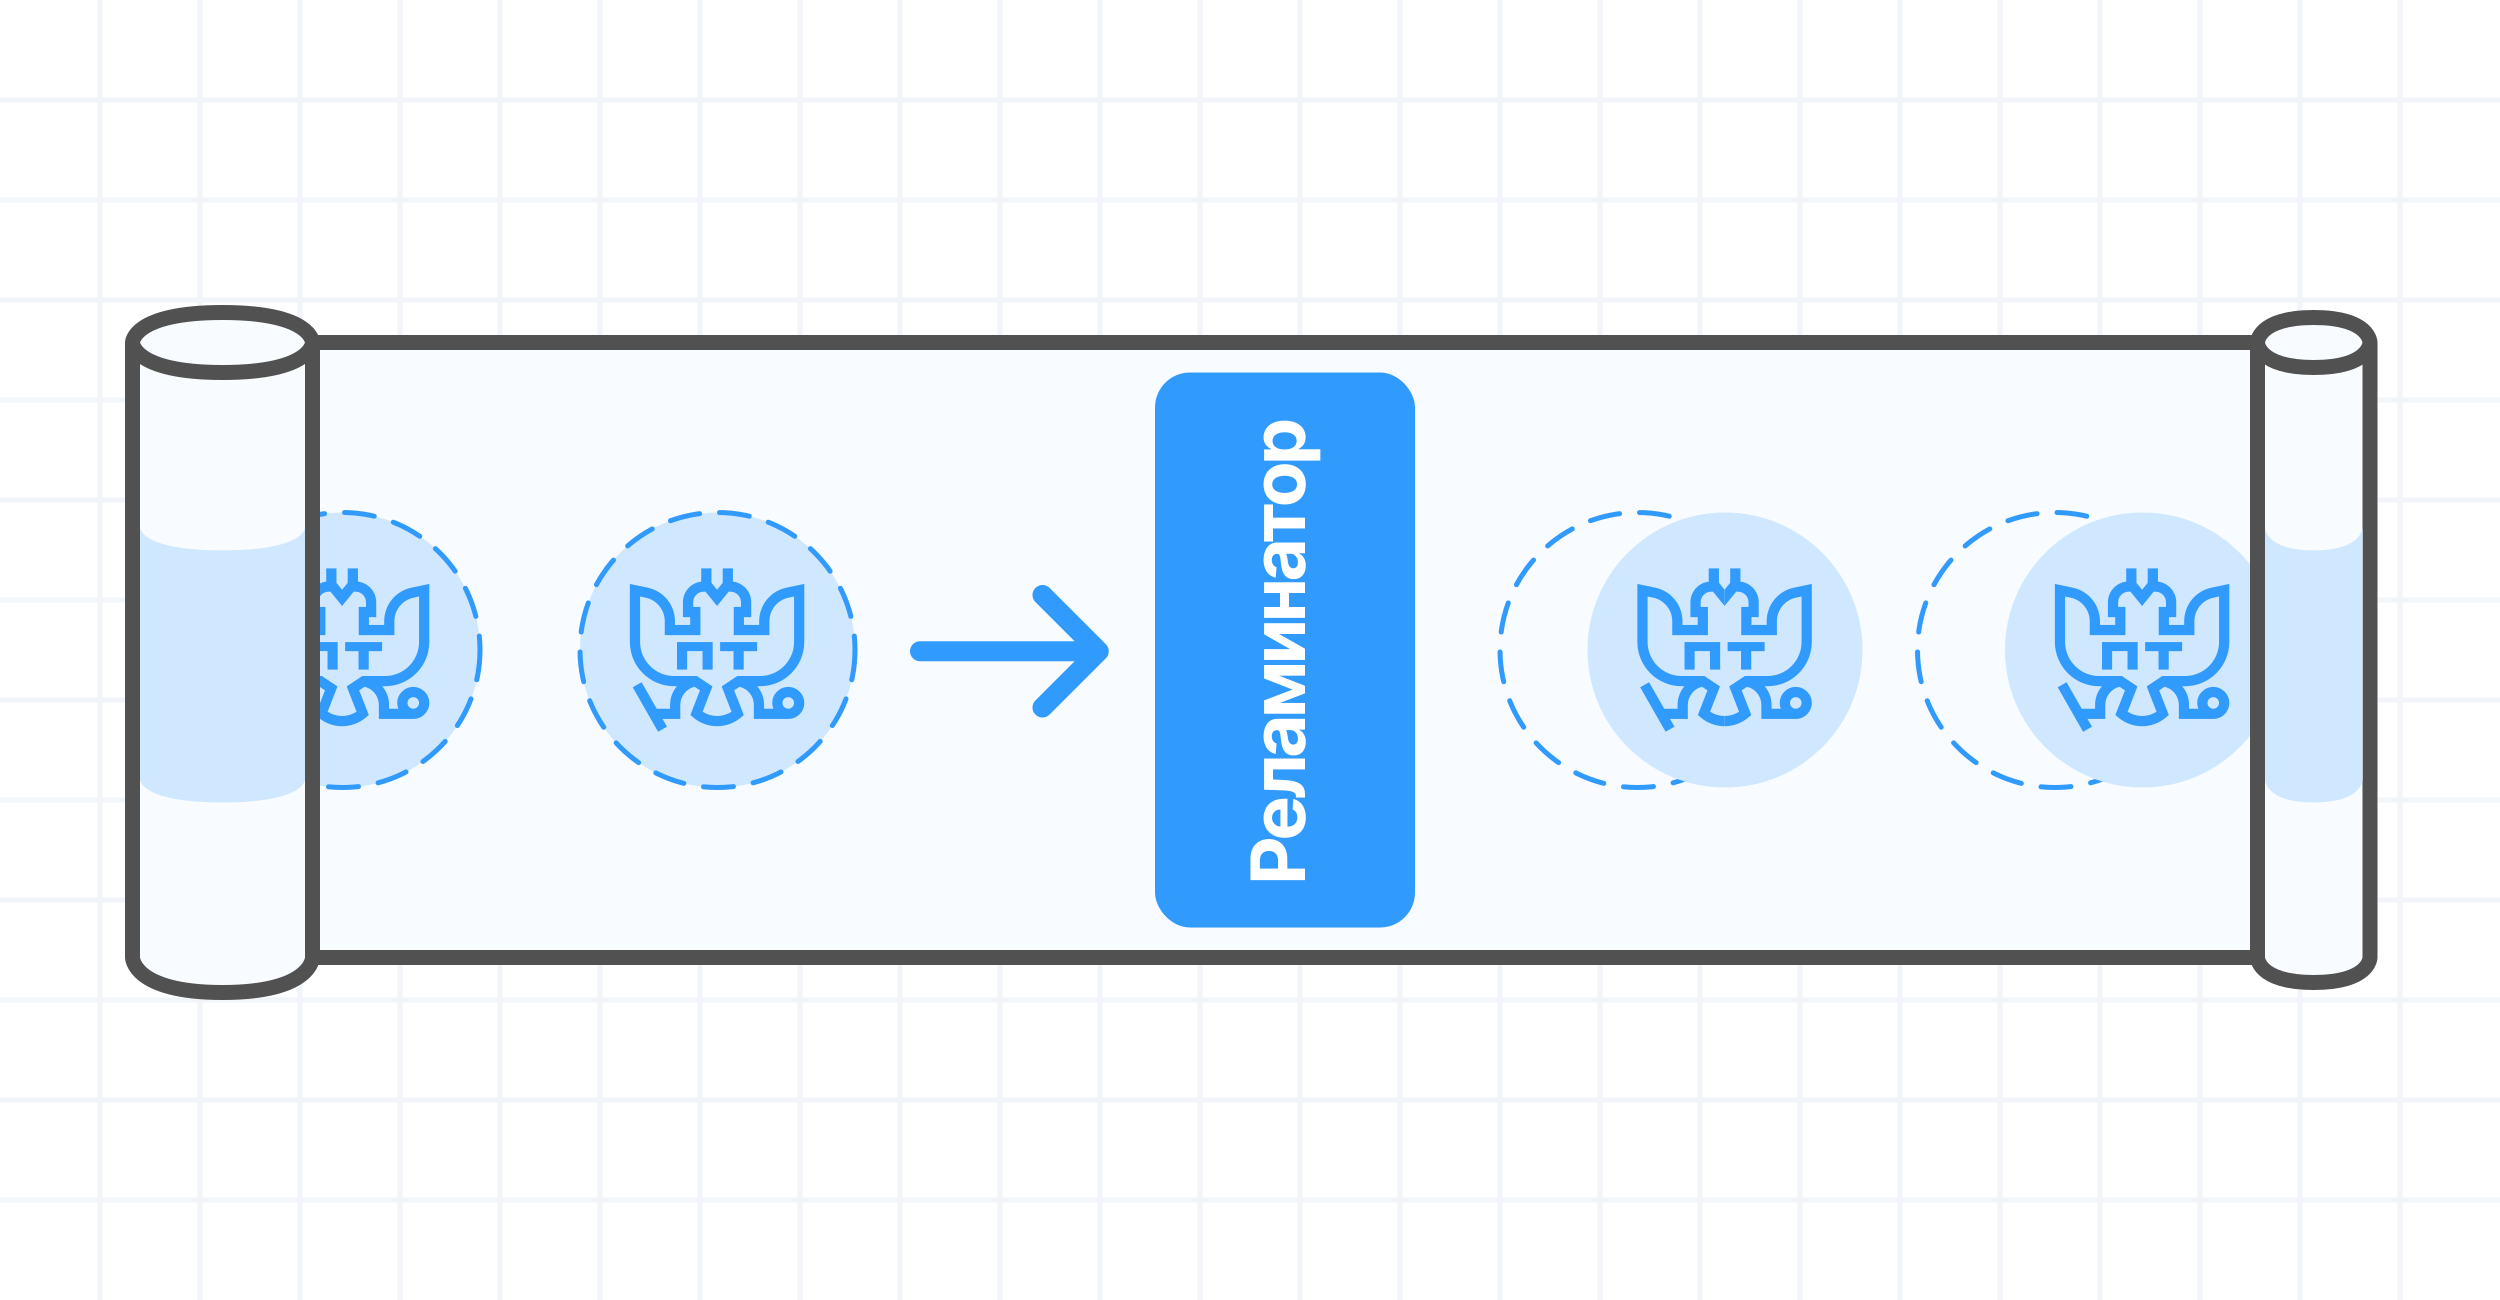 <?xml version="1.0" encoding="UTF-8"?> <svg xmlns="http://www.w3.org/2000/svg" width="1000" height="520" viewBox="0 0 1000 520" fill="none"><rect width="1000" height="520" fill="white"></rect><g opacity="0.6"><path d="M40 0L40 520" stroke="#E8EEF6" stroke-width="2"></path><path d="M80 0L80 520" stroke="#E8EEF6" stroke-width="2"></path><path d="M120 0L120 520" stroke="#E8EEF6" stroke-width="2"></path><path d="M160 0L160 520" stroke="#E8EEF6" stroke-width="2"></path><path d="M200 0L200 520" stroke="#E8EEF6" stroke-width="2"></path><path d="M240 0L240 520" stroke="#E8EEF6" stroke-width="2"></path><path d="M280 0L280 520" stroke="#E8EEF6" stroke-width="2"></path><path d="M320 0L320 520" stroke="#E8EEF6" stroke-width="2"></path><path d="M360 0L360 520" stroke="#E8EEF6" stroke-width="2"></path><path d="M400 0L400 520" stroke="#E8EEF6" stroke-width="2"></path><path d="M440 0L440 520" stroke="#E8EEF6" stroke-width="2"></path><path d="M480 0L480 520" stroke="#E8EEF6" stroke-width="2"></path><path d="M520 0L520 520" stroke="#E8EEF6" stroke-width="2"></path><path d="M560 0L560 520" stroke="#E8EEF6" stroke-width="2"></path><path d="M600 0L600 520" stroke="#E8EEF6" stroke-width="2"></path><path d="M640 0L640 520" stroke="#E8EEF6" stroke-width="2"></path><path d="M680 0L680 520" stroke="#E8EEF6" stroke-width="2"></path><path d="M720 0L720 520" stroke="#E8EEF6" stroke-width="2"></path><path d="M760 0L760 520" stroke="#E8EEF6" stroke-width="2"></path><path d="M800 0L800 520" stroke="#E8EEF6" stroke-width="2"></path><path d="M840 0L840 520" stroke="#E8EEF6" stroke-width="2"></path><path d="M880 0L880 520" stroke="#E8EEF6" stroke-width="2"></path><path d="M920 0L920 520" stroke="#E8EEF6" stroke-width="2"></path><path d="M960 0L960 520" stroke="#E8EEF6" stroke-width="2"></path><path d="M1000 40L-4.23193e-06 40" stroke="#E8EEF6" stroke-width="2"></path><path d="M1000 80L-4.23193e-06 80" stroke="#E8EEF6" stroke-width="2"></path><path d="M1000 120L-4.23193e-06 120" stroke="#E8EEF6" stroke-width="2"></path><path d="M1000 160L-4.23193e-06 160" stroke="#E8EEF6" stroke-width="2"></path><path d="M1000 200L-4.23193e-06 200" stroke="#E8EEF6" stroke-width="2"></path><path d="M1000 240L-4.23193e-06 240" stroke="#E8EEF6" stroke-width="2"></path><path d="M1000 280L-4.23193e-06 280" stroke="#E8EEF6" stroke-width="2"></path><path d="M1000 320L-4.23193e-06 320" stroke="#E8EEF6" stroke-width="2"></path><path d="M1000 360L-4.23193e-06 360" stroke="#E8EEF6" stroke-width="2"></path><path d="M1000 400L-4.23193e-06 400" stroke="#E8EEF6" stroke-width="2"></path><path d="M1000 440L-4.23193e-06 440" stroke="#E8EEF6" stroke-width="2"></path><path d="M1000 480L-4.23193e-06 480" stroke="#E8EEF6" stroke-width="2"></path></g><rect x="125" y="137" width="778" height="246" fill="#F8FBFF" stroke="#515151" stroke-width="6" stroke-linecap="round" stroke-linejoin="round"></rect><rect x="462" y="149" width="104" height="222" rx="14" fill="#319AFD"></rect><path d="M522 352.046L500.182 352.046L500.182 343.438C500.182 341.783 500.498 340.373 501.13 339.209C501.755 338.044 502.625 337.156 503.74 336.545C504.848 335.927 506.126 335.619 507.575 335.619C509.024 335.619 510.303 335.931 511.411 336.556C512.518 337.181 513.381 338.087 513.999 339.273C514.617 340.452 514.926 341.879 514.926 343.555L514.926 349.042L511.229 349.042L511.229 344.301C511.229 343.413 511.077 342.682 510.771 342.106C510.459 341.524 510.029 341.091 509.482 340.807C508.928 340.516 508.293 340.37 507.575 340.37C506.851 340.37 506.219 340.516 505.679 340.807C505.132 341.091 504.71 341.524 504.411 342.106C504.106 342.689 503.953 343.427 503.953 344.322L503.953 347.433L522 347.433L522 352.046ZM522.32 327.014C522.32 328.697 521.979 330.146 521.297 331.36C520.608 332.568 519.635 333.498 518.378 334.152C517.114 334.805 515.619 335.132 513.893 335.132C512.21 335.132 510.732 334.805 509.461 334.152C508.19 333.498 507.199 332.578 506.489 331.392C505.778 330.199 505.423 328.8 505.423 327.195C505.423 326.115 505.597 325.11 505.945 324.18C506.286 323.242 506.801 322.426 507.49 321.73C508.179 321.027 509.045 320.48 510.089 320.089C511.126 319.698 512.341 319.503 513.733 319.503L514.979 319.503L514.979 333.321L512.167 333.321L512.167 323.775C511.513 323.775 510.935 323.917 510.43 324.201C509.926 324.485 509.532 324.88 509.248 325.384C508.957 325.881 508.811 326.46 508.811 327.12C508.811 327.809 508.971 328.42 509.29 328.953C509.603 329.478 510.026 329.89 510.558 330.188C511.084 330.487 511.67 330.639 512.316 330.647L514.99 330.647C515.8 330.647 516.499 330.497 517.089 330.199C517.678 329.894 518.133 329.464 518.452 328.91C518.772 328.356 518.932 327.699 518.932 326.939C518.932 326.435 518.861 325.973 518.719 325.554C518.577 325.135 518.364 324.777 518.08 324.478C517.795 324.18 517.447 323.953 517.036 323.796L517.312 319.599C518.321 319.812 519.202 320.249 519.955 320.909C520.7 321.563 521.283 322.408 521.702 323.445C522.114 324.475 522.32 325.664 522.32 327.014ZM522 319L518.399 319.022L518.399 318.478C518.399 318.095 518.307 317.764 518.122 317.487C517.93 317.203 517.621 316.969 517.195 316.784C516.769 316.6 516.205 316.454 515.501 316.348C514.791 316.241 513.918 316.17 512.881 316.134L505.636 315.868L505.636 303.425L522 303.425L522 307.75L509.205 307.75L509.205 311.788L514.202 312.044C515.572 312.108 516.751 312.274 517.739 312.544C518.726 312.807 519.536 313.173 520.168 313.642C520.793 314.11 521.254 314.675 521.553 315.335C521.851 315.996 522 316.763 522 317.637L522 319ZM522.309 296.74C522.309 297.785 522.128 298.715 521.766 299.532C521.396 300.348 520.853 300.995 520.136 301.471C519.411 301.939 518.509 302.174 517.43 302.174C516.521 302.174 515.757 302.007 515.139 301.673C514.521 301.339 514.024 300.885 513.648 300.309C513.271 299.734 512.987 299.081 512.795 298.349C512.604 297.611 512.469 296.836 512.391 296.027C512.291 295.075 512.199 294.308 512.114 293.726C512.021 293.143 511.886 292.721 511.709 292.458C511.531 292.195 511.268 292.064 510.92 292.064L510.857 292.064C510.182 292.064 509.66 292.277 509.29 292.703C508.921 293.122 508.737 293.718 508.737 294.493C508.737 295.309 508.918 295.959 509.28 296.442C509.635 296.925 510.082 297.245 510.622 297.401L510.281 301.598C509.287 301.385 508.428 300.966 507.703 300.341C506.972 299.716 506.411 298.91 506.02 297.923C505.622 296.929 505.423 295.778 505.423 294.471C505.423 293.562 505.53 292.692 505.743 291.861C505.956 291.023 506.286 290.281 506.734 289.635C507.181 288.981 507.756 288.466 508.46 288.09C509.156 287.714 509.99 287.525 510.963 287.525L522 287.525L522 291.829L519.731 291.829L519.731 291.957C520.242 292.22 520.693 292.571 521.084 293.012C521.467 293.452 521.769 293.981 521.989 294.599C522.202 295.217 522.309 295.931 522.309 296.74ZM519.177 295.441C519.177 294.773 519.045 294.184 518.783 293.672C518.513 293.161 518.151 292.76 517.696 292.468C517.241 292.177 516.727 292.032 516.151 292.032L514.415 292.032C514.507 292.174 514.592 292.369 514.67 292.618C514.741 292.859 514.809 293.133 514.873 293.438C514.93 293.743 514.983 294.049 515.033 294.354C515.075 294.66 515.114 294.937 515.15 295.185C515.228 295.718 515.352 296.183 515.523 296.581C515.693 296.978 515.924 297.287 516.215 297.508C516.499 297.728 516.854 297.838 517.281 297.838C517.898 297.838 518.371 297.614 518.697 297.167C519.017 296.712 519.177 296.137 519.177 295.441ZM516.982 275.831L505.636 271.399L505.636 267.948L522 274.329L522 277.344L505.636 283.576L505.636 280.135L516.982 275.831ZM505.636 281.168L522 281.168L522 285.504L505.636 285.504L505.636 281.168ZM522 270.27L505.636 270.27L505.636 265.987L522 265.987L522 270.27ZM516.013 259.641L505.636 253.75L505.636 249.275L522 249.275L522 253.601L511.592 253.601L522 259.471L522 263.977L505.636 263.977L505.636 259.641L516.013 259.641ZM512.007 235.749L515.576 235.749L515.576 244.293L512.007 244.293L512.007 235.749ZM505.636 242.801L522 242.801L522 247.137L505.636 247.137L505.636 242.801ZM505.636 232.904L522 232.904L522 237.208L505.636 237.208L505.636 232.904ZM522.309 226.217C522.309 227.261 522.128 228.191 521.766 229.008C521.396 229.825 520.853 230.471 520.136 230.947C519.411 231.416 518.509 231.65 517.43 231.65C516.521 231.65 515.757 231.483 515.139 231.15C514.521 230.816 514.024 230.361 513.648 229.786C513.271 229.211 512.987 228.557 512.795 227.826C512.604 227.087 512.469 226.313 512.391 225.503C512.291 224.552 512.199 223.785 512.114 223.202C512.021 222.62 511.886 222.197 511.709 221.934C511.531 221.672 511.268 221.54 510.92 221.54L510.857 221.54C510.182 221.54 509.66 221.753 509.29 222.179C508.921 222.598 508.736 223.195 508.736 223.969C508.736 224.786 508.918 225.436 509.28 225.919C509.635 226.402 510.082 226.721 510.622 226.878L510.281 231.075C509.287 230.862 508.428 230.443 507.703 229.818C506.972 229.193 506.411 228.387 506.02 227.4C505.622 226.405 505.423 225.255 505.423 223.948C505.423 223.039 505.53 222.169 505.743 221.338C505.956 220.5 506.286 219.758 506.734 219.111C507.181 218.458 507.756 217.943 508.46 217.566C509.156 217.19 509.99 217.002 510.963 217.002L522 217.002L522 221.306L519.731 221.306L519.731 221.434C520.242 221.696 520.693 222.048 521.084 222.488C521.467 222.929 521.769 223.458 521.989 224.076C522.202 224.694 522.309 225.407 522.309 226.217ZM519.177 224.917C519.177 224.25 519.045 223.66 518.783 223.149C518.513 222.638 518.151 222.236 517.696 221.945C517.241 221.654 516.727 221.508 516.151 221.508L514.415 221.508C514.507 221.65 514.592 221.846 514.67 222.094C514.741 222.336 514.809 222.609 514.873 222.915C514.93 223.22 514.983 223.525 515.033 223.831C515.075 224.136 515.114 224.413 515.15 224.662C515.228 225.194 515.352 225.66 515.523 226.057C515.693 226.455 515.924 226.764 516.215 226.984C516.499 227.204 516.854 227.314 517.281 227.314C517.898 227.314 518.371 227.091 518.697 226.643C519.017 226.189 519.177 225.613 519.177 224.917ZM509.205 216.624L505.636 216.624L505.636 201.795L509.205 201.795L509.205 207.068L522 207.068L522 211.393L509.205 211.393L509.205 216.624ZM522.32 193.736C522.32 195.391 521.968 196.822 521.265 198.029C520.555 199.229 519.567 200.156 518.303 200.81C517.032 201.463 515.558 201.79 513.882 201.79C512.192 201.79 510.714 201.463 509.45 200.81C508.179 200.156 507.192 199.229 506.489 198.029C505.778 196.822 505.423 195.391 505.423 193.736C505.423 192.081 505.778 190.653 506.489 189.453C507.192 188.246 508.179 187.315 509.45 186.662C510.714 186.009 512.192 185.682 513.882 185.682C515.558 185.682 517.032 186.009 518.303 186.662C519.567 187.315 520.555 188.246 521.265 189.453C521.968 190.653 522.32 192.081 522.32 193.736ZM518.804 193.715C518.804 192.962 518.591 192.333 518.165 191.829C517.732 191.325 517.142 190.945 516.396 190.689C515.651 190.426 514.802 190.295 513.85 190.295C512.898 190.295 512.05 190.426 511.304 190.689C510.558 190.945 509.969 191.325 509.536 191.829C509.102 192.333 508.886 192.962 508.886 193.715C508.886 194.475 509.102 195.114 509.536 195.632C509.969 196.144 510.558 196.531 511.304 196.793C512.05 197.049 512.898 197.177 513.85 197.177C514.802 197.177 515.651 197.049 516.396 196.793C517.142 196.531 517.732 196.144 518.165 195.632C518.591 195.114 518.804 194.475 518.804 193.715ZM528.136 184.231L505.636 184.231L505.636 179.756L508.385 179.756L508.385 179.554C507.945 179.355 507.497 179.068 507.043 178.691C506.581 178.308 506.197 177.81 505.892 177.2C505.58 176.582 505.423 175.815 505.423 174.899C505.423 173.705 505.736 172.604 506.361 171.596C506.979 170.587 507.913 169.781 509.163 169.178C510.406 168.574 511.964 168.272 513.839 168.272C515.665 168.272 517.206 168.567 518.463 169.156C519.713 169.739 520.661 170.534 521.308 171.543C521.947 172.544 522.266 173.666 522.266 174.909C522.266 175.79 522.121 176.539 521.83 177.157C521.538 177.768 521.173 178.269 520.732 178.659C520.285 179.05 519.834 179.348 519.379 179.554L519.379 179.693L528.136 179.693L528.136 184.231ZM513.818 179.788C514.791 179.788 515.64 179.653 516.364 179.384C517.089 179.114 517.653 178.723 518.058 178.212C518.456 177.7 518.655 177.079 518.655 176.347C518.655 175.609 518.452 174.984 518.048 174.472C517.636 173.961 517.067 173.574 516.343 173.311C515.611 173.041 514.77 172.906 513.818 172.906C512.874 172.906 512.043 173.038 511.325 173.301C510.608 173.563 510.047 173.95 509.642 174.462C509.237 174.973 509.035 175.602 509.035 176.347C509.035 177.086 509.23 177.711 509.621 178.222C510.011 178.727 510.565 179.114 511.283 179.384C512 179.653 512.845 179.788 513.818 179.788Z" fill="white"></path><path d="M125 137C125 137 125 149 89 149C53 149 53 137 53 137V383C53 383 53 397 89 397C125 397 125 383 125 383V137Z" fill="#F8FBFF"></path><path d="M125 137C125 137 125 149 89 149C53 149 53 137 53 137C53 137 53 125 89 125C125 125 125 137 125 137Z" fill="#F8FBFF"></path><path d="M125 137V383C125 383 125 397 89 397C53 397 53 383 53 383V137M125 137C125 137 125 149 89 149C53 149 53 137 53 137M125 137C125 137 125 125 89 125C53 125 53 137 53 137" stroke="#515151" stroke-width="6" stroke-linecap="round" stroke-linejoin="round"></path><path d="M56 211C56 211 56 220.167 89 220.167C122 220.167 122 211 122 211V311.833C122 311.833 122 321 89 321C56 321 56 311.833 56 311.833V211Z" fill="#CFE8FF"></path><path d="M906 205C906 205 906 214.167 925.5 214.167C945 214.167 945 205 945 205V305.833C945 305.833 945 315 925.5 315C906 315 906 305.833 906 305.833V205Z" fill="#CFE8FF"></path><path d="M948 137C948 137 948 147 925.5 147C903 147 903 137 903 137V383C903 383 903 393 925.5 393C948 393 948 383 948 383V137Z" fill="#F8FBFF"></path><path d="M948 137C948 137 948 147 925.5 147C903 147 903 137 903 137C903 137 903 127 925.5 127C948 127 948 137 948 137Z" fill="#F8FBFF"></path><path d="M948 137V383C948 383 948 393 925.5 393C903 393 903 383 903 383V137M948 137C948 137 948 147 925.5 147C903 147 903 137 903 137M948 137C948 137 948 127 925.5 127C903 127 903 137 903 137" stroke="#515151" stroke-width="6" stroke-linecap="round" stroke-linejoin="round"></path><g clip-path="url(#clip0_278_147)"><circle cx="137" cy="260" r="55" fill="#CFE8FF"></circle><circle cx="137" cy="260" r="55" stroke="#319AFD" stroke-width="2" stroke-linecap="round" stroke-dasharray="12 8"></circle><path d="M134.578 233.126L136.851 235.921V242.405L132.196 236.68H131.471C129.15 236.68 127.261 238.569 127.261 240.89V242.77H130.17V249.966V254.056H115.898V248.475C115.898 243.947 112.681 239.99 108.248 239.066L106.036 238.605V256.779C106.036 264.292 112.147 270.404 119.66 270.404H128.744L134.991 274.569L131.045 284.685C132.774 285.805 134.79 286.402 136.851 286.403V290.493C133.33 290.493 129.918 289.231 127.245 286.94L126.143 285.995L129.984 276.147L127.822 274.706C124.556 275.498 122.122 278.445 122.122 281.951V287.584H115.027L116.791 290.671L113.239 292.701L103.078 274.918L106.63 272.889L112.689 283.494H118.032V281.951C118.032 279.111 119.065 276.508 120.772 274.495H119.66C109.892 274.495 101.945 266.548 101.945 256.779V233.574L109.083 235.062C112.156 235.702 114.938 237.396 116.918 239.832C118.898 242.267 119.989 245.337 119.989 248.475V249.966H126.079V246.861H123.17V240.89C123.17 236.646 126.373 233.138 130.488 232.65V227.363H134.578V233.126Z" fill="#319AFD"></path><path fill-rule="evenodd" clip-rule="evenodd" d="M171.714 256.779V233.574L164.576 235.062C161.504 235.702 158.721 237.396 156.741 239.831C154.761 242.267 153.671 245.336 153.671 248.475V249.966H147.58V246.861H150.489V240.89C150.489 236.646 147.287 233.138 143.172 232.65V227.363H139.081V233.126L136.809 235.921V242.405L141.463 236.68H142.188C144.51 236.68 146.399 238.569 146.399 240.89V242.77H143.49V249.966V254.056H157.761V248.475C157.761 243.947 160.978 239.99 165.411 239.066L167.624 238.605V256.779C167.624 264.292 161.512 270.404 153.999 270.404H144.916L138.669 274.569L142.615 284.685C140.886 285.805 138.869 286.402 136.809 286.403V290.493C140.33 290.493 143.741 289.231 146.415 286.94L147.517 285.995L143.675 276.147L145.838 274.706C149.104 275.498 151.537 278.445 151.537 281.951V287.584H165.306C168.84 287.584 171.714 284.709 171.714 281.176C171.714 277.642 168.84 274.767 165.306 274.767C161.772 274.767 158.898 277.642 158.898 281.176C158.898 281.993 159.053 282.774 159.333 283.494H155.628V281.951C155.628 279.111 154.595 276.508 152.888 274.495H153.999C163.768 274.495 171.714 266.548 171.714 256.779ZM165.306 278.858C164.028 278.858 162.988 279.898 162.988 281.176C162.988 282.454 164.028 283.494 165.306 283.494C166.584 283.494 167.624 282.454 167.624 281.176C167.624 279.898 166.584 278.858 165.306 278.858Z" fill="#319AFD"></path><path d="M138.051 260.46V256.833H152.851V260.46H147.488V267.84H143.414V260.46H138.051Z" fill="#319AFD"></path><path d="M120.807 267.84V256.833H135.066V267.84H131.011V260.441H124.853V267.84H120.807Z" fill="#319AFD"></path></g><circle cx="287" cy="260" r="55" fill="#CFE8FF"></circle><path d="M284.578 233.126L286.851 235.921V242.405L282.196 236.68H281.471C279.15 236.68 277.261 238.569 277.261 240.89V242.77H280.17V249.966V254.056H265.898V248.475C265.898 243.947 262.681 239.99 258.248 239.066L256.036 238.605V256.779C256.036 264.292 262.147 270.404 269.66 270.404H278.744L284.991 274.569L281.045 284.685C282.774 285.805 284.79 286.402 286.851 286.403V290.493C283.33 290.493 279.918 289.231 277.245 286.94L276.143 285.995L279.984 276.147L277.822 274.706C274.556 275.498 272.122 278.445 272.122 281.951V287.584H265.027L266.791 290.671L263.239 292.701L253.078 274.918L256.63 272.889L262.689 283.494H268.032V281.951C268.032 279.111 269.065 276.508 270.772 274.495H269.66C259.892 274.495 251.945 266.548 251.945 256.779V233.574L259.083 235.062C262.156 235.702 264.938 237.396 266.918 239.832C268.898 242.267 269.989 245.337 269.989 248.475V249.966H276.079V246.861H273.17V240.89C273.17 236.646 276.373 233.138 280.488 232.65V227.363H284.578V233.126Z" fill="#319AFD"></path><path fill-rule="evenodd" clip-rule="evenodd" d="M321.714 256.779V233.574L314.576 235.062C311.504 235.702 308.721 237.396 306.741 239.831C304.761 242.267 303.671 245.336 303.671 248.475V249.966H297.58V246.861H300.489V240.89C300.489 236.646 297.287 233.138 293.172 232.65V227.363H289.081V233.126L286.809 235.921V242.405L291.463 236.68H292.188C294.51 236.68 296.399 238.569 296.399 240.89V242.77H293.49V249.966V254.056H307.761V248.475C307.761 243.947 310.978 239.99 315.411 239.066L317.624 238.605V256.779C317.624 264.292 311.512 270.404 303.999 270.404H294.916L288.669 274.569L292.615 284.685C290.886 285.805 288.869 286.402 286.809 286.403V290.493C290.33 290.493 293.741 289.231 296.415 286.94L297.517 285.995L293.675 276.147L295.838 274.706C299.104 275.498 301.537 278.445 301.537 281.951V287.584H315.306C318.84 287.584 321.714 284.709 321.714 281.176C321.714 277.642 318.84 274.767 315.306 274.767C311.772 274.767 308.898 277.642 308.898 281.176C308.898 281.993 309.053 282.774 309.333 283.494H305.628V281.951C305.628 279.111 304.595 276.508 302.888 274.495H303.999C313.768 274.495 321.714 266.548 321.714 256.779ZM315.306 278.858C314.028 278.858 312.988 279.898 312.988 281.176C312.988 282.454 314.028 283.494 315.306 283.494C316.584 283.494 317.624 282.454 317.624 281.176C317.624 279.898 316.584 278.858 315.306 278.858Z" fill="#319AFD"></path><path d="M288.051 260.46V256.833H302.851V260.46H297.488V267.84H293.414V260.46H288.051Z" fill="#319AFD"></path><path d="M270.807 267.84V256.833H285.066V267.84H281.011V260.441H274.853V267.84H270.807Z" fill="#319AFD"></path><circle cx="287" cy="260" r="55" stroke="#319AFD" stroke-width="2" stroke-linecap="round" stroke-dasharray="12 8"></circle><circle cx="655" cy="260" r="55" stroke="#319AFD" stroke-width="2" stroke-linecap="round" stroke-dasharray="12 8"></circle><circle cx="690" cy="260" r="55" fill="#CFE8FF"></circle><path d="M687.578 233.126L689.851 235.921V242.405L685.196 236.68H684.471C682.15 236.68 680.261 238.569 680.261 240.89V242.77H683.17V249.966V254.056H668.898V248.475C668.898 243.947 665.681 239.99 661.248 239.066L659.036 238.605V256.779C659.036 264.292 665.147 270.404 672.66 270.404H681.744L687.991 274.569L684.045 284.685C685.774 285.805 687.79 286.402 689.851 286.403V290.493C686.33 290.493 682.918 289.231 680.245 286.94L679.143 285.995L682.984 276.147L680.822 274.706C677.556 275.498 675.122 278.445 675.122 281.951V287.584H668.027L669.791 290.671L666.239 292.701L656.078 274.918L659.63 272.889L665.689 283.494H671.032V281.951C671.032 279.111 672.065 276.508 673.772 274.495H672.66C662.892 274.495 654.945 266.548 654.945 256.779V233.574L662.083 235.062C665.156 235.702 667.938 237.396 669.918 239.832C671.898 242.267 672.989 245.337 672.989 248.475V249.966H679.079V246.861H676.17V240.89C676.17 236.646 679.373 233.138 683.488 232.65V227.363H687.578V233.126Z" fill="#319AFD"></path><path fill-rule="evenodd" clip-rule="evenodd" d="M724.715 256.779V233.574L717.576 235.062C714.504 235.702 711.721 237.396 709.741 239.831C707.761 242.267 706.671 245.336 706.671 248.475V249.966H700.581V246.861H703.489V240.89C703.489 236.646 700.287 233.138 696.172 232.65V227.363H692.081V233.126L689.809 235.921V242.405L694.463 236.68H695.189C697.51 236.68 699.399 238.569 699.399 240.89V242.77H696.49V249.966V254.056H710.761V248.475C710.761 243.947 713.979 239.99 718.411 239.066L720.624 238.605V256.779C720.624 264.292 714.512 270.404 706.999 270.404H697.916L691.669 274.569L695.615 284.685C693.886 285.805 691.869 286.402 689.809 286.403V290.493C693.33 290.493 696.742 289.231 699.415 286.94L700.517 285.995L696.675 276.147L698.838 274.706C702.104 275.498 704.537 278.445 704.537 281.951V287.584H718.306C721.84 287.584 724.715 284.709 724.715 281.176C724.715 277.642 721.84 274.767 718.306 274.767C714.772 274.767 711.898 277.642 711.898 281.176C711.898 281.993 712.053 282.774 712.333 283.494H708.628V281.951C708.628 279.111 707.595 276.508 705.888 274.495H707C716.768 274.495 724.715 266.548 724.715 256.779ZM718.306 278.858C717.028 278.858 715.988 279.898 715.988 281.176C715.988 282.454 717.028 283.494 718.306 283.494C719.584 283.494 720.624 282.454 720.624 281.176C720.624 279.898 719.584 278.858 718.306 278.858Z" fill="#319AFD"></path><path d="M691.051 260.46V256.833H705.851V260.46H700.488V267.84H696.414V260.46H691.051Z" fill="#319AFD"></path><path d="M673.807 267.84V256.833H688.066V267.84H684.011V260.441H677.853V267.84H673.807Z" fill="#319AFD"></path><g clip-path="url(#clip1_278_147)"><circle cx="822" cy="260" r="55" stroke="#319AFD" stroke-width="2" stroke-linecap="round" stroke-dasharray="12 8"></circle><circle cx="857" cy="260" r="55" fill="#CFE8FF"></circle><path d="M854.578 233.126L856.851 235.921V242.405L852.196 236.68H851.471C849.15 236.68 847.261 238.569 847.261 240.89V242.77H850.17V249.966V254.056H835.898V248.475C835.898 243.947 832.681 239.99 828.248 239.066L826.036 238.605V256.779C826.036 264.292 832.147 270.404 839.66 270.404H848.744L854.991 274.569L851.045 284.685C852.774 285.805 854.79 286.402 856.851 286.403V290.493C853.33 290.493 849.918 289.231 847.245 286.94L846.143 285.995L849.984 276.147L847.822 274.706C844.556 275.498 842.122 278.445 842.122 281.951V287.584H835.027L836.791 290.671L833.239 292.701L823.078 274.918L826.63 272.889L832.689 283.494H838.032V281.951C838.032 279.111 839.065 276.508 840.772 274.495H839.66C829.892 274.495 821.945 266.548 821.945 256.779V233.574L829.083 235.062C832.156 235.702 834.938 237.396 836.918 239.832C838.898 242.267 839.989 245.337 839.989 248.475V249.966H846.079V246.861H843.17V240.89C843.17 236.646 846.373 233.138 850.488 232.65V227.363H854.578V233.126Z" fill="#319AFD"></path><path fill-rule="evenodd" clip-rule="evenodd" d="M891.715 256.779V233.574L884.576 235.062C881.504 235.702 878.721 237.396 876.741 239.831C874.761 242.267 873.671 245.336 873.671 248.475V249.966H867.581V246.861H870.489V240.89C870.489 236.646 867.287 233.138 863.172 232.65V227.363H859.081V233.126L856.809 235.921V242.405L861.463 236.68H862.189C864.51 236.68 866.399 238.569 866.399 240.89V242.77H863.49V249.966V254.056H877.761V248.475C877.761 243.947 880.979 239.99 885.411 239.066L887.624 238.605V256.779C887.624 264.292 881.512 270.404 873.999 270.404H864.916L858.669 274.569L862.615 284.685C860.886 285.805 858.869 286.402 856.809 286.403V290.493C860.33 290.493 863.742 289.231 866.415 286.94L867.517 285.995L863.675 276.147L865.838 274.706C869.104 275.498 871.537 278.445 871.537 281.951V287.584H885.306C888.84 287.584 891.715 284.709 891.715 281.176C891.715 277.642 888.84 274.767 885.306 274.767C881.772 274.767 878.898 277.642 878.898 281.176C878.898 281.993 879.053 282.774 879.333 283.494H875.628V281.951C875.628 279.111 874.595 276.508 872.888 274.495H874C883.768 274.495 891.715 266.548 891.715 256.779ZM885.306 278.858C884.028 278.858 882.988 279.898 882.988 281.176C882.988 282.454 884.028 283.494 885.306 283.494C886.584 283.494 887.624 282.454 887.624 281.176C887.624 279.898 886.584 278.858 885.306 278.858Z" fill="#319AFD"></path><path d="M858.051 260.46V256.833H872.851V260.46H867.488V267.84H863.414V260.46H858.051Z" fill="#319AFD"></path><path d="M840.807 267.84V256.833H855.066V267.84H851.011V260.441H844.853V267.84H840.807Z" fill="#319AFD"></path></g><path d="M368 260.5H439.5M439.5 260.5L417 283M439.5 260.5L417 238" stroke="#319AFD" stroke-width="8" stroke-linecap="round" stroke-linejoin="round"></path><path d="M906 211C906 211 906 220.167 925.5 220.167C945 220.167 945 211 945 211V311.833C945 311.833 945 321 925.5 321C906 321 906 311.833 906 311.833V211Z" fill="#CFE8FF"></path><defs><clipPath id="clip0_278_147"><rect width="67" height="116" fill="white" transform="translate(128 202)"></rect></clipPath><clipPath id="clip1_278_147"><rect width="141" height="120" fill="white" transform="translate(759 200)"></rect></clipPath></defs></svg> 